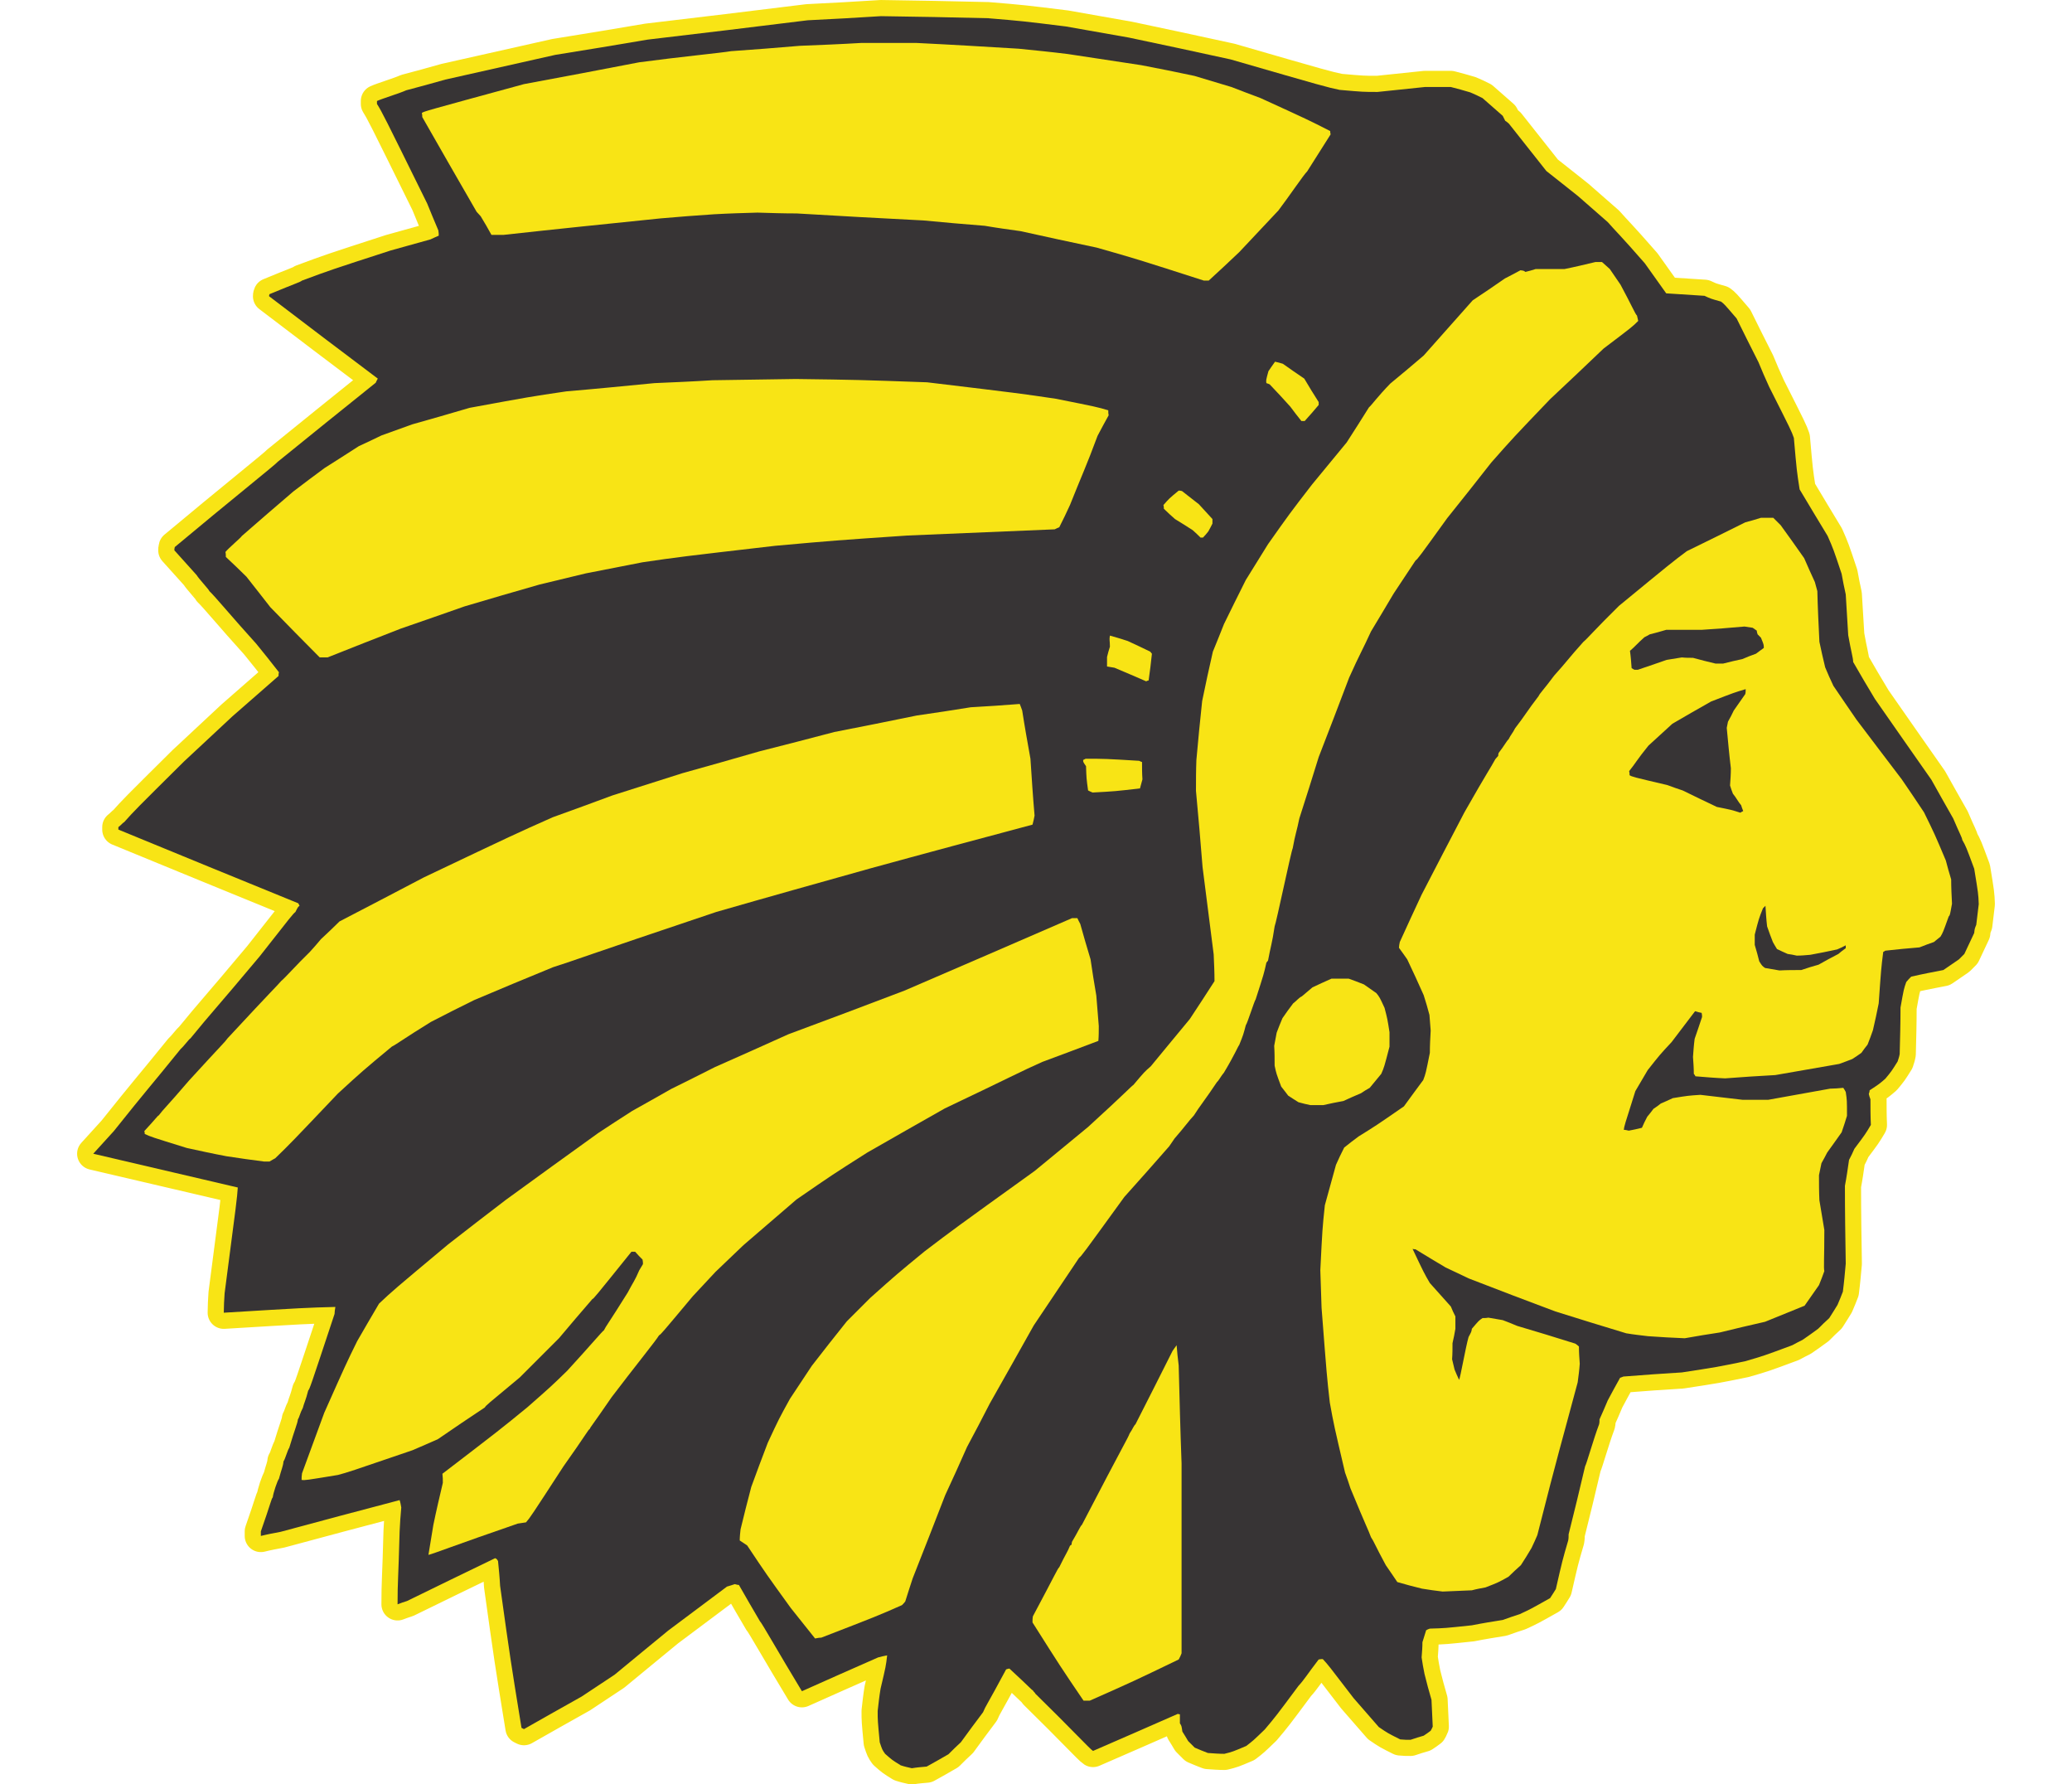 <?xml version="1.0" encoding="UTF-8"?>
<!DOCTYPE svg PUBLIC "-//W3C//DTD SVG 1.1//EN" "http://www.w3.org/Graphics/SVG/1.1/DTD/svg11.dtd">
<!-- Creator: CorelDRAW -->
<svg xmlns="http://www.w3.org/2000/svg" xml:space="preserve" width="7.848in" height="6.757in" version="1.1" style="shape-rendering:geometricPrecision; text-rendering:geometricPrecision; image-rendering:optimizeQuality; fill-rule:evenodd; clip-rule:evenodd"
viewBox="0 0 7847.73 7300.11"
 xmlns:xlink="http://www.w3.org/1999/xlink"
 xmlns:xodm="http://www.corel.com/coreldraw/odm/2003">
 <defs>
  <style type="text/css">
   <![CDATA[
    .str0 {stroke:#F8E415;stroke-width:132.15;stroke-linejoin:round;stroke-miterlimit:2.613}
    .fil0 {fill:none}
    .fil1 {fill:#373435}
    .fil2 {fill:#F8E415}
   ]]>
  </style>
 </defs>
 <g id="Layer_x0020__x0028_Black_x0020_and_x0020_White_x0029_">
  <g id="_2008732550128">
   <g>
    <path class="fil0 str0" d="M3415.84 7234.03c-15.17,-3.37 -30.33,-6.74 -45.5,-11.8 -35.39,-21.9 -35.39,-21.9 -64.03,-47.18 -11.8,-16.85 -11.8,-16.85 -21.9,-47.18 -8.42,-89.3 -8.42,-89.3 -8.42,-128.06 3.37,-30.33 6.73,-60.66 11.8,-90.99 21.9,-92.67 21.9,-92.67 26.96,-136.49 -11.8,1.69 -23.59,5.05 -37.07,8.43 -102.78,45.5 -207.25,90.99 -311.72,138.17 -96.05,-158.39 -165.13,-281.39 -171.87,-286.45 -28.65,-48.86 -57.28,-97.73 -85.93,-148.27 -5.05,0 -10.12,-1.69 -16.85,-3.37 -10.12,3.37 -20.22,6.74 -32.02,10.11 -79.2,58.98 -160.07,119.64 -240.95,180.29 -72.45,58.98 -144.91,119.64 -219.05,180.29 -43.81,28.65 -89.3,58.98 -134.8,89.3 -77.51,43.82 -156.7,87.62 -235.9,133.12 -3.37,-1.69 -6.74,-3.37 -10.11,-5.05 -45.5,-279.71 -45.5,-279.71 -87.62,-581.33 -1.69,-33.7 -5.06,-67.4 -8.43,-101.1 -5.05,-8.43 -5.05,-8.43 -11.8,-11.8 -119.64,57.29 -239.27,116.26 -360.59,175.24 -11.8,3.37 -25.27,8.42 -38.75,13.48 0,-96.05 3.37,-104.47 8.43,-298.24 1.68,-32.02 3.37,-64.03 6.73,-97.73 -1.68,-10.11 -3.37,-20.22 -6.73,-30.33 -161.77,42.13 -323.52,85.94 -486.97,129.75 -26.96,5.05 -53.92,10.11 -80.88,16.85 0,-5.05 0,-11.8 0,-18.53 40.43,-114.58 42.12,-131.43 48.86,-139.86 1.69,-16.85 18.54,-67.4 25.27,-75.82 10.12,-38.75 16.85,-50.55 18.54,-70.77 6.74,-8.43 16.85,-47.18 23.59,-55.61 21.9,-74.13 33.7,-99.41 35.39,-116.26 6.73,-10.11 8.42,-25.27 20.22,-47.18 5.05,-20.22 11.8,-30.33 21.9,-70.77 6.74,-8.42 6.74,-8.42 107.84,-313.41 0,-8.43 1.69,-18.54 3.37,-28.65 -123,3.37 -123,3.37 -456.63,23.59 0,-25.28 1.68,-52.24 3.37,-79.2 50.55,-385.87 50.55,-385.87 53.92,-433.04l-591.43 -138.17 84.25 -92.67c139.85,-175.24 144.91,-176.93 272.97,-335.31 15.16,-13.48 35.39,-42.13 40.44,-43.82 89.3,-109.52 101.1,-117.95 283.08,-335.31 134.8,-171.87 134.8,-171.87 146.59,-181.98 10.12,-20.22 10.12,-20.22 16.85,-25.27 -1.68,-3.37 -3.37,-6.74 -5.05,-10.11 -244.32,-99.42 -490.33,-200.52 -736.34,-301.62 0,-3.37 0,-6.73 0,-10.11 15.17,-11.8 16.85,-16.85 23.59,-20.22 43.81,-48.87 43.81,-48.87 244.33,-247.69 65.71,-60.66 131.42,-123 198.82,-185.35 62.35,-53.92 124.69,-109.53 188.72,-165.13 0,-5.05 0,-10.11 1.68,-15.16 -30.33,-38.75 -60.66,-77.51 -92.67,-116.26 -99.41,-109.53 -168.5,-193.78 -192.09,-215.68 -1.69,-6.74 -42.12,-48.86 -52.24,-65.71 -30.33,-33.7 -60.66,-67.4 -90.98,-101.1 0,-3.37 0,-8.43 1.68,-13.48 217.37,-181.98 417.88,-342.05 421.25,-348.79 133.12,-107.84 266.23,-215.68 401.03,-323.52 1.69,-5.06 5.05,-10.12 8.43,-16.85 -148.28,-111.22 -296.56,-224.11 -444.84,-337.01 0,-1.68 0,-5.05 1.68,-8.42 109.53,-45.5 124.69,-48.86 133.12,-55.6 117.95,-43.81 117.95,-43.81 362.27,-123 53.92,-15.17 107.84,-30.33 163.44,-45.5 10.11,-5.05 21.9,-10.11 33.7,-15.16 0,-6.74 0,-13.48 -1.69,-21.91 -15.16,-35.38 -30.33,-72.45 -45.49,-109.52 -181.98,-369.01 -181.98,-369.01 -205.57,-407.77 0,-3.37 0,-6.73 0,-11.79 21.9,-10.12 94.36,-32.02 119.64,-43.82 52.24,-13.48 106.15,-28.65 160.07,-43.81 149.97,-33.7 299.93,-67.4 449.89,-101.1 124.69,-20.22 251.07,-40.44 377.44,-62.35 217.37,-25.27 436.42,-52.23 655.47,-79.2 99.41,-5.05 198.82,-10.11 299.92,-16.85 144.91,1.69 291.5,5.05 438.1,8.43 141.54,11.8 141.54,11.8 318.47,33.7 85.93,15.16 171.87,30.33 257.8,45.5 138.17,28.65 276.34,58.97 416.19,89.3 390.91,112.9 390.91,112.9 446.52,124.69 96.05,8.42 96.05,8.42 155.02,8.42 64.03,-6.74 128.06,-13.48 193.77,-20.22 35.39,0 70.77,0 106.15,0 25.28,6.74 52.24,13.48 79.2,21.9 16.85,6.74 33.7,15.16 50.55,23.59 26.97,23.58 53.92,47.18 82.57,72.45 3.37,6.74 6.73,13.48 10.11,20.22 5.05,3.37 10.11,6.74 15.16,11.8 50.55,64.03 101.1,128.06 153.34,193.78 42.12,33.7 85.94,67.4 129.75,102.78 40.44,35.39 80.88,70.77 121.32,106.15 35.39,40.44 47.18,48.87 151.65,168.5 28.65,40.44 57.29,80.88 87.62,123.01 52.23,3.37 104.47,6.73 156.7,10.11 25.27,11.8 25.27,11.8 67.4,23.59 13.48,10.11 13.48,10.11 64.03,69.08 28.65,58.98 58.98,117.95 89.3,178.61 13.48,33.7 28.65,67.4 43.82,101.1 90.99,180.29 90.99,180.29 101.1,208.93 11.8,134.8 11.8,134.8 23.59,210.63 37.07,62.35 75.82,126.37 114.57,190.4 23.59,53.92 23.59,53.92 57.29,155.02 5.05,26.97 10.11,55.61 16.85,84.25 3.37,55.61 6.74,111.22 10.11,166.82 11.8,67.4 20.22,92.67 20.22,109.52 28.64,50.55 58.97,101.1 89.3,151.65 75.82,109.53 153.33,219.05 230.84,330.26 28.65,52.23 58.97,104.47 89.3,158.38 28.65,67.4 35.38,75.83 37.07,87.62 15.16,26.96 15.16,26.96 48.86,117.95 16.85,102.79 16.85,102.79 18.54,144.91 -3.37,26.96 -6.74,55.6 -10.11,84.25 -6.74,16.85 -6.74,16.85 -8.43,33.7 -13.48,28.65 -26.96,57.29 -40.43,85.94 -6.74,6.74 -13.48,13.48 -21.9,21.9 -20.22,13.48 -42.13,28.65 -64.03,43.81 -43.81,8.43 -87.62,16.85 -131.43,26.96 -6.74,6.74 -13.48,13.48 -20.22,21.9 -10.11,28.65 -10.11,28.65 -23.59,104.47 0,62.35 -1.69,126.37 -3.37,190.4 -1.69,10.11 -5.05,20.22 -8.43,30.33 -25.27,40.43 -25.27,40.43 -50.55,70.77 -25.27,21.9 -25.27,21.9 -64.03,47.18 0,5.05 -1.69,10.11 -3.37,15.16 1.69,6.74 3.37,13.48 6.74,21.9 0,33.7 0,69.09 1.69,104.47 -21.9,37.07 -21.9,37.07 -67.4,97.73 -6.74,15.16 -13.48,30.33 -21.9,45.5 -5.06,35.39 -10.12,70.77 -16.85,106.15 0,106.15 1.68,212.31 3.37,318.46 -3.37,37.07 -6.74,75.83 -11.8,114.58 -6.74,16.85 -13.48,35.39 -21.9,53.92 -10.11,16.85 -21.9,35.39 -33.7,53.92 -15.16,13.48 -30.33,28.65 -45.5,43.81 -20.22,15.16 -42.12,30.33 -64.03,45.5 -13.48,6.74 -26.96,13.48 -42.12,21.9 -117.95,43.81 -117.95,43.81 -193.78,65.71 -114.57,23.59 -114.57,23.59 -257.8,45.5 -79.2,5.05 -158.39,10.11 -239.27,16.85 -3.37,1.69 -8.43,3.37 -13.48,5.05 -16.85,30.33 -33.7,60.67 -50.55,92.68 -10.11,25.27 -21.9,50.55 -33.7,77.51 0,6.74 0,13.48 -1.69,20.22 -23.58,62.35 -50.55,160.08 -57.28,171.87 -21.9,92.67 -43.82,185.35 -67.4,278.02 0,8.43 0,16.85 -1.69,25.28 -23.59,80.88 -23.59,80.88 -50.55,198.83 -6.74,11.79 -15.16,23.58 -23.59,37.07 -80.88,45.5 -80.88,45.5 -124.69,65.71 -21.9,6.74 -45.5,15.17 -69.08,23.59 -42.13,6.74 -84.25,13.48 -126.38,21.9 -111.21,11.8 -111.21,11.8 -171.87,13.48 -5.05,1.69 -10.12,3.37 -15.17,6.74 -5.05,15.16 -10.11,32.01 -15.16,48.86 0,20.22 -1.69,40.44 -3.37,62.35 3.37,21.9 6.73,43.81 11.8,67.4 8.42,35.39 18.53,70.77 28.64,106.15 1.69,35.39 3.37,72.45 5.06,109.52 -1.69,5.06 -5.06,10.12 -8.43,16.85 -8.42,6.74 -18.54,13.48 -28.65,20.22 -16.85,5.05 -35.39,10.11 -53.92,16.85 -13.48,0 -26.96,0 -42.13,-1.69 -50.55,-25.27 -50.55,-25.27 -87.62,-50.55 -33.7,-38.75 -67.4,-77.51 -102.79,-117.95 -104.47,-136.49 -104.47,-136.49 -126.37,-160.07 -5.05,0 -10.12,0 -16.85,1.68 -45.5,58.98 -58.98,82.57 -82.57,107.84 -92.67,124.69 -92.67,124.69 -138.17,178.61 -47.18,45.5 -47.18,45.5 -75.83,67.4 -55.6,23.59 -55.6,23.59 -89.3,32.02 -21.9,0 -43.81,-1.69 -67.4,-3.37 -16.85,-6.74 -35.38,-13.48 -53.92,-21.9 -8.43,-8.42 -16.85,-16.85 -26.96,-26.96 -6.74,-11.8 -15.17,-25.28 -23.59,-38.75 -3.37,-23.59 -3.37,-23.59 -10.11,-33.7 0,-11.8 0,-23.59 0,-37.07 -1.69,0 -5.05,0 -8.43,-1.68 -114.57,50.55 -230.84,101.1 -347.11,151.65 -13.48,-8.43 -85.94,-87.62 -235.9,-234.22 -1.69,-5.05 -8.43,-8.42 -10.11,-13.48 -6.74,-3.37 -8.43,-8.43 -96.05,-89.3 -3.37,0 -8.43,1.68 -13.48,3.37 -77.51,144.91 -84.25,149.96 -94.36,175.24 -30.33,40.44 -60.66,80.88 -90.99,123 -16.85,15.16 -33.7,32.01 -50.55,48.86 -28.65,16.85 -58.97,33.7 -89.3,50.55 -20.22,1.69 -40.44,3.37 -60.66,6.74z"/>
    <path id="_1" class="fil1" d="M3415.84 7234.03c-15.17,-3.37 -30.33,-6.74 -45.5,-11.8 -35.39,-21.9 -35.39,-21.9 -64.03,-47.18 -11.8,-16.85 -11.8,-16.85 -21.9,-47.18 -8.42,-89.3 -8.42,-89.3 -8.42,-128.06 3.37,-30.33 6.73,-60.66 11.8,-90.99 21.9,-92.67 21.9,-92.67 26.96,-136.49 -11.8,1.69 -23.59,5.05 -37.07,8.43 -102.78,45.5 -207.25,90.99 -311.72,138.17 -96.05,-158.39 -165.13,-281.39 -171.87,-286.45 -28.65,-48.86 -57.28,-97.73 -85.93,-148.27 -5.05,0 -10.12,-1.69 -16.85,-3.37 -10.12,3.37 -20.22,6.74 -32.02,10.11 -79.2,58.98 -160.07,119.64 -240.95,180.29 -72.45,58.98 -144.91,119.64 -219.05,180.29 -43.81,28.65 -89.3,58.98 -134.8,89.3 -77.51,43.82 -156.7,87.62 -235.9,133.12 -3.37,-1.69 -6.74,-3.37 -10.11,-5.05 -45.5,-279.71 -45.5,-279.71 -87.62,-581.33 -1.69,-33.7 -5.06,-67.4 -8.43,-101.1 -5.05,-8.43 -5.05,-8.43 -11.8,-11.8 -119.64,57.29 -239.27,116.26 -360.59,175.24 -11.8,3.37 -25.27,8.42 -38.75,13.48 0,-96.05 3.37,-104.47 8.43,-298.24 1.68,-32.02 3.37,-64.03 6.73,-97.73 -1.68,-10.11 -3.37,-20.22 -6.73,-30.33 -161.77,42.13 -323.52,85.94 -486.97,129.75 -26.96,5.05 -53.92,10.11 -80.88,16.85 0,-5.05 0,-11.8 0,-18.53 40.43,-114.58 42.12,-131.43 48.86,-139.86 1.69,-16.85 18.54,-67.4 25.27,-75.82 10.12,-38.75 16.85,-50.55 18.54,-70.77 6.74,-8.43 16.85,-47.18 23.59,-55.61 21.9,-74.13 33.7,-99.41 35.39,-116.26 6.73,-10.11 8.42,-25.27 20.22,-47.18 5.05,-20.22 11.8,-30.33 21.9,-70.77 6.74,-8.42 6.74,-8.42 107.84,-313.41 0,-8.43 1.69,-18.54 3.37,-28.65 -123,3.37 -123,3.37 -456.63,23.59 0,-25.28 1.68,-52.24 3.37,-79.2 50.55,-385.87 50.55,-385.87 53.92,-433.04l-591.43 -138.17 84.25 -92.67c139.85,-175.24 144.91,-176.93 272.97,-335.31 15.16,-13.48 35.39,-42.13 40.44,-43.82 89.3,-109.52 101.1,-117.95 283.08,-335.31 134.8,-171.87 134.8,-171.87 146.59,-181.98 10.12,-20.22 10.12,-20.22 16.85,-25.27 -1.68,-3.37 -3.37,-6.74 -5.05,-10.11 -244.32,-99.42 -490.33,-200.52 -736.34,-301.62 0,-3.37 0,-6.73 0,-10.11 15.17,-11.8 16.85,-16.85 23.59,-20.22 43.81,-48.87 43.81,-48.87 244.33,-247.69 65.71,-60.66 131.42,-123 198.82,-185.35 62.35,-53.92 124.69,-109.53 188.72,-165.13 0,-5.05 0,-10.11 1.68,-15.16 -30.33,-38.75 -60.66,-77.51 -92.67,-116.26 -99.41,-109.53 -168.5,-193.78 -192.09,-215.68 -1.69,-6.74 -42.12,-48.86 -52.24,-65.71 -30.33,-33.7 -60.66,-67.4 -90.98,-101.1 0,-3.37 0,-8.43 1.68,-13.48 217.37,-181.98 417.88,-342.05 421.25,-348.79 133.12,-107.84 266.23,-215.68 401.03,-323.52 1.69,-5.06 5.05,-10.12 8.43,-16.85 -148.28,-111.22 -296.56,-224.11 -444.84,-337.01 0,-1.68 0,-5.05 1.68,-8.42 109.53,-45.5 124.69,-48.86 133.12,-55.6 117.95,-43.81 117.95,-43.81 362.27,-123 53.92,-15.17 107.84,-30.33 163.44,-45.5 10.11,-5.05 21.9,-10.11 33.7,-15.16 0,-6.74 0,-13.48 -1.69,-21.91 -15.16,-35.38 -30.33,-72.45 -45.49,-109.52 -181.98,-369.01 -181.98,-369.01 -205.57,-407.77 0,-3.37 0,-6.73 0,-11.79 21.9,-10.12 94.36,-32.02 119.64,-43.82 52.24,-13.48 106.15,-28.65 160.07,-43.81 149.97,-33.7 299.93,-67.4 449.89,-101.1 124.69,-20.22 251.07,-40.44 377.44,-62.35 217.37,-25.27 436.42,-52.23 655.47,-79.2 99.41,-5.05 198.82,-10.11 299.92,-16.85 144.91,1.69 291.5,5.05 438.1,8.43 141.54,11.8 141.54,11.8 318.47,33.7 85.93,15.16 171.87,30.33 257.8,45.5 138.17,28.65 276.34,58.97 416.19,89.3 390.91,112.9 390.91,112.9 446.52,124.69 96.05,8.42 96.05,8.42 155.02,8.42 64.03,-6.74 128.06,-13.48 193.77,-20.22 35.39,0 70.77,0 106.15,0 25.28,6.74 52.24,13.48 79.2,21.9 16.85,6.74 33.7,15.16 50.55,23.59 26.97,23.58 53.92,47.18 82.57,72.45 3.37,6.74 6.73,13.48 10.11,20.22 5.05,3.37 10.11,6.74 15.16,11.8 50.55,64.03 101.1,128.06 153.34,193.78 42.12,33.7 85.94,67.4 129.75,102.78 40.44,35.39 80.88,70.77 121.32,106.15 35.39,40.44 47.18,48.87 151.65,168.5 28.65,40.44 57.29,80.88 87.62,123.01 52.23,3.37 104.47,6.73 156.7,10.11 25.27,11.8 25.27,11.8 67.4,23.59 13.48,10.11 13.48,10.11 64.03,69.08 28.65,58.98 58.98,117.95 89.3,178.61 13.48,33.7 28.65,67.4 43.82,101.1 90.99,180.29 90.99,180.29 101.1,208.93 11.8,134.8 11.8,134.8 23.59,210.63 37.07,62.35 75.82,126.37 114.57,190.4 23.59,53.92 23.59,53.92 57.29,155.02 5.05,26.97 10.11,55.61 16.85,84.25 3.37,55.61 6.74,111.22 10.11,166.82 11.8,67.4 20.22,92.67 20.22,109.52 28.64,50.55 58.97,101.1 89.3,151.65 75.82,109.53 153.33,219.05 230.84,330.26 28.65,52.23 58.97,104.47 89.3,158.38 28.65,67.4 35.38,75.83 37.07,87.62 15.16,26.96 15.16,26.96 48.86,117.95 16.85,102.79 16.85,102.79 18.54,144.91 -3.37,26.96 -6.74,55.6 -10.11,84.25 -6.74,16.85 -6.74,16.85 -8.43,33.7 -13.48,28.65 -26.96,57.29 -40.43,85.94 -6.74,6.74 -13.48,13.48 -21.9,21.9 -20.22,13.48 -42.13,28.65 -64.03,43.81 -43.81,8.43 -87.62,16.85 -131.43,26.96 -6.74,6.74 -13.48,13.48 -20.22,21.9 -10.11,28.65 -10.11,28.65 -23.59,104.47 0,62.35 -1.69,126.37 -3.37,190.4 -1.69,10.11 -5.05,20.22 -8.43,30.33 -25.27,40.43 -25.27,40.43 -50.55,70.77 -25.27,21.9 -25.27,21.9 -64.03,47.18 0,5.05 -1.69,10.11 -3.37,15.16 1.69,6.74 3.37,13.48 6.74,21.9 0,33.7 0,69.09 1.69,104.47 -21.9,37.07 -21.9,37.07 -67.4,97.73 -6.74,15.16 -13.48,30.33 -21.9,45.5 -5.06,35.39 -10.12,70.77 -16.85,106.15 0,106.15 1.68,212.31 3.37,318.46 -3.37,37.07 -6.74,75.83 -11.8,114.58 -6.74,16.85 -13.48,35.39 -21.9,53.92 -10.11,16.85 -21.9,35.39 -33.7,53.92 -15.16,13.48 -30.33,28.65 -45.5,43.81 -20.22,15.16 -42.12,30.33 -64.03,45.5 -13.48,6.74 -26.96,13.48 -42.12,21.9 -117.95,43.81 -117.95,43.81 -193.78,65.71 -114.57,23.59 -114.57,23.59 -257.8,45.5 -79.2,5.05 -158.39,10.11 -239.27,16.85 -3.37,1.69 -8.43,3.37 -13.48,5.05 -16.85,30.33 -33.7,60.67 -50.55,92.68 -10.11,25.27 -21.9,50.55 -33.7,77.51 0,6.74 0,13.48 -1.69,20.22 -23.58,62.35 -50.55,160.08 -57.28,171.87 -21.9,92.67 -43.82,185.35 -67.4,278.02 0,8.43 0,16.85 -1.69,25.28 -23.59,80.88 -23.59,80.88 -50.55,198.83 -6.74,11.79 -15.16,23.58 -23.59,37.07 -80.88,45.5 -80.88,45.5 -124.69,65.71 -21.9,6.74 -45.5,15.17 -69.08,23.59 -42.13,6.74 -84.25,13.48 -126.38,21.9 -111.21,11.8 -111.21,11.8 -171.87,13.48 -5.05,1.69 -10.12,3.37 -15.17,6.74 -5.05,15.16 -10.11,32.01 -15.16,48.86 0,20.22 -1.69,40.44 -3.37,62.35 3.37,21.9 6.73,43.81 11.8,67.4 8.42,35.39 18.53,70.77 28.64,106.15 1.69,35.39 3.37,72.45 5.06,109.52 -1.69,5.06 -5.06,10.12 -8.43,16.85 -8.42,6.74 -18.54,13.48 -28.65,20.22 -16.85,5.05 -35.39,10.11 -53.92,16.85 -13.48,0 -26.96,0 -42.13,-1.69 -50.55,-25.27 -50.55,-25.27 -87.62,-50.55 -33.7,-38.75 -67.4,-77.51 -102.79,-117.95 -104.47,-136.49 -104.47,-136.49 -126.37,-160.07 -5.05,0 -10.12,0 -16.85,1.68 -45.5,58.98 -58.98,82.57 -82.57,107.84 -92.67,124.69 -92.67,124.69 -138.17,178.61 -47.18,45.5 -47.18,45.5 -75.83,67.4 -55.6,23.59 -55.6,23.59 -89.3,32.02 -21.9,0 -43.81,-1.69 -67.4,-3.37 -16.85,-6.74 -35.38,-13.48 -53.92,-21.9 -8.43,-8.42 -16.85,-16.85 -26.96,-26.96 -6.74,-11.8 -15.17,-25.28 -23.59,-38.75 -3.37,-23.59 -3.37,-23.59 -10.11,-33.7 0,-11.8 0,-23.59 0,-37.07 -1.69,0 -5.05,0 -8.43,-1.68 -114.57,50.55 -230.84,101.1 -347.11,151.65 -13.48,-8.43 -85.94,-87.62 -235.9,-234.22 -1.69,-5.05 -8.43,-8.42 -10.11,-13.48 -6.74,-3.37 -8.43,-8.43 -96.05,-89.3 -3.37,0 -8.43,1.68 -13.48,3.37 -77.51,144.91 -84.25,149.96 -94.36,175.24 -30.33,40.44 -60.66,80.88 -90.99,123 -16.85,15.16 -33.7,32.01 -50.55,48.86 -28.65,16.85 -58.97,33.7 -89.3,50.55 -20.22,1.69 -40.44,3.37 -60.66,6.74z"/>
   </g>
   <path class="fil2" d="M4118.48 6957.69c-92.68,-136.48 -92.68,-136.48 -208.94,-320.15 0,-8.42 0,-16.85 1.69,-25.27 90.98,-170.19 101.1,-195.46 107.83,-200.52 26.97,-55.6 33.7,-62.34 43.82,-87.62 1.68,-1.69 3.37,-3.37 6.73,-5.05 0,-3.37 0,-6.74 1.69,-11.8 23.59,-38.75 33.7,-64.03 40.44,-69.09 178.61,-343.73 185.35,-348.79 195.46,-374.07 11.8,-16.85 16.85,-32.01 23.59,-37.07 50.55,-99.41 101.1,-198.82 151.65,-299.92 5.05,-6.74 10.11,-15.16 16.85,-23.59 1.69,26.96 5.05,53.92 8.43,82.56 3.37,133.12 6.73,266.23 11.79,401.03 0,257.8 0,517.29 0,776.78 -3.37,8.42 -6.73,16.85 -11.79,25.27 -185.35,89.3 -185.35,89.3 -363.96,168.5 -8.42,0 -16.85,0 -25.27,0z"/>
   <path class="fil2" d="M3019.87 6703.26c-32.01,-40.44 -65.71,-82.57 -99.41,-124.69 -101.1,-139.85 -101.1,-139.85 -178.61,-256.12 -10.12,-6.73 -20.22,-13.48 -30.33,-20.22 0,-15.16 1.69,-30.33 3.37,-45.5 13.48,-57.29 28.65,-114.58 43.82,-173.55 21.9,-58.98 43.81,-119.64 67.4,-180.29 45.5,-97.73 45.5,-97.73 90.98,-180.29 28.65,-43.81 58.98,-89.3 89.31,-134.8 47.18,-60.66 94.36,-121.32 143.22,-181.98 32.01,-32.01 64.03,-64.03 96.05,-96.04 109.53,-97.73 109.53,-97.73 222.42,-190.41 119.64,-90.98 119.64,-90.98 449.89,-328.57 72.46,-58.98 144.92,-119.64 219.05,-180.29 151.65,-138.17 176.93,-166.81 185.36,-171.87 45.49,-53.92 45.49,-53.92 70.77,-75.82 52.24,-64.03 106.15,-128.06 160.07,-193.78 33.7,-50.55 67.4,-102.78 101.1,-155.02 0,-35.39 -1.68,-72.45 -3.37,-109.53 -15.16,-117.95 -30.33,-237.58 -45.5,-357.22 -8.42,-102.79 -16.85,-207.25 -26.96,-311.73 0,-42.12 0,-84.25 1.69,-126.37 6.73,-79.2 15.16,-160.08 23.58,-240.95 13.48,-67.4 28.65,-134.8 43.82,-202.2 15.16,-37.07 30.33,-74.14 45.5,-112.9 28.64,-58.98 58.97,-119.64 89.3,-180.29 30.33,-48.86 60.66,-97.73 90.98,-146.59 89.31,-126.37 89.31,-126.37 180.29,-244.32 47.18,-57.29 94.37,-114.58 141.54,-171.87 30.33,-47.18 60.66,-94.36 90.99,-143.22 11.8,-10.12 33.7,-42.13 87.62,-97.73 45.5,-37.07 90.99,-75.83 136.49,-114.58 65.71,-74.13 133.12,-149.96 200.52,-225.79 43.81,-28.64 87.62,-58.97 131.42,-89.3 20.22,-10.11 42.13,-21.9 64.03,-33.7 13.48,1.69 13.48,1.69 20.22,6.74 13.48,-3.37 26.96,-6.74 42.13,-11.8 38.75,0 77.51,0 117.95,0 42.12,-8.42 84.25,-18.53 126.37,-28.65 8.43,0 16.85,0 26.96,0 10.12,8.43 20.22,18.54 32.02,28.65 13.48,20.22 28.65,42.13 43.81,64.03 43.81,80.88 60.66,121.32 67.4,126.37 1.69,6.74 3.37,13.48 5.05,21.91 -23.59,23.58 -23.59,23.58 -141.54,112.89 -72.45,69.09 -144.91,138.17 -219.05,207.26 -151.65,158.38 -151.65,158.38 -240.95,259.48 -58.97,75.83 -119.64,151.65 -180.29,227.48 -117.95,163.44 -117.95,163.44 -129.75,173.55 -28.65,43.81 -58.97,89.3 -89.3,134.8 -30.33,50.55 -60.66,102.79 -92.67,155.02 -33.7,74.14 -45.5,90.99 -89.31,188.72 -40.43,107.84 -82.56,215.68 -124.68,325.2 -25.28,82.56 -52.24,166.81 -79.2,251.06 -10.11,50.55 -16.85,64.03 -26.96,121.32 -6.74,13.48 -67.41,304.99 -74.14,320.15 -10.12,69.09 -16.85,84.25 -26.97,139.85 -1.68,1.69 -3.37,5.05 -6.73,8.43 -10.12,45.49 -10.12,45.49 -43.82,149.96 -6.73,10.11 -33.7,97.73 -40.43,106.15 -10.12,38.75 -10.12,38.75 -26.97,80.88 -6.73,8.42 -16.85,37.07 -62.34,112.89 -11.8,13.48 -21.91,33.7 -28.65,38.76 -47.18,70.77 -72.45,101.1 -94.37,136.48 -23.58,25.28 -33.7,42.13 -79.19,94.37 -6.74,10.11 -13.48,20.22 -21.91,32.01 -60.66,69.09 -121.32,138.17 -183.66,207.25 -173.55,239.27 -173.55,239.27 -185.35,249.38 -60.66,90.98 -123,183.66 -185.35,276.33 -58.97,106.16 -119.64,212.31 -180.29,320.15 -30.33,58.98 -60.66,117.95 -92.67,176.93 -28.65,65.71 -58.98,131.43 -89.31,197.14 -43.81,112.9 -87.62,225.79 -133.11,340.37 -10.11,30.33 -20.22,62.35 -30.33,94.37 -3.37,5.05 -8.43,10.11 -13.48,15.16 -99.41,43.81 -99.41,43.81 -330.26,133.11 -8.43,0 -16.85,1.69 -25.28,3.37z"/>
   <path class="fil2" d="M5587.79 6511.17c-26.96,-3.37 -55.6,-6.74 -84.25,-11.8 -33.7,-8.43 -67.4,-16.85 -101.1,-26.96 -15.16,-21.9 -30.33,-45.5 -47.18,-69.09 -43.81,-80.88 -48.87,-97.73 -60.66,-114.58 -11.8,-32.01 -16.85,-37.07 -84.25,-200.51 -6.74,-20.22 -13.48,-42.12 -21.91,-64.03 -45.49,-193.77 -45.49,-193.77 -62.34,-286.45 -11.8,-104.47 -11.8,-104.47 -33.7,-387.55 -1.69,-50.55 -3.37,-101.1 -5.06,-153.33 8.43,-170.19 8.43,-170.19 18.54,-266.23 15.16,-53.92 30.33,-109.53 45.5,-165.13 10.11,-23.58 21.9,-47.18 33.7,-70.77 18.54,-15.16 38.75,-30.33 58.98,-45.5 70.77,-43.81 70.77,-43.81 185.35,-123 25.27,-35.39 52.23,-70.77 79.19,-107.84 10.12,-26.96 10.12,-26.96 26.97,-111.21 0,-30.33 1.68,-60.66 3.37,-90.99 -1.69,-20.22 -3.37,-42.12 -5.05,-64.03 -6.74,-26.96 -15.16,-53.92 -23.59,-80.88 -21.9,-48.86 -43.81,-97.73 -67.4,-146.59 -10.11,-15.16 -21.9,-30.33 -33.7,-47.18 0,-6.74 1.69,-15.16 3.37,-23.59 28.64,-64.03 58.97,-128.06 89.3,-193.77 57.28,-111.21 116.26,-224.1 175.24,-337 97.73,-171.87 104.47,-176.93 126.37,-217.36 3.37,-3.37 6.74,-8.43 11.8,-13.48 0,-3.37 0,-6.74 1.69,-11.8 23.58,-30.33 33.7,-50.55 40.43,-55.6 10.12,-20.22 16.85,-25.28 26.97,-45.5 40.43,-52.24 50.55,-72.45 96.05,-131.43 5.05,-11.79 20.22,-25.27 64.03,-84.25 48.86,-53.92 58.98,-70.77 119.64,-138.17 13.48,-10.11 48.86,-52.24 144.91,-146.59 217.36,-178.61 217.36,-178.61 278.03,-224.1 79.2,-38.75 158.38,-77.51 239.27,-117.95 20.22,-5.05 42.13,-11.8 64.03,-18.54 16.85,0 33.7,0 50.55,0 10.11,10.11 20.22,20.22 30.33,30.33 32.02,43.81 64.03,89.3 96.05,134.8 13.48,32.01 28.65,64.03 43.81,97.73 3.37,11.8 6.74,23.59 10.12,37.07 1.68,69.09 5.05,138.17 8.42,207.25 6.74,33.7 15.16,69.09 23.59,104.47 10.11,25.28 21.9,50.55 33.7,75.83 30.33,45.5 62.35,90.99 94.36,138.17 60.66,80.88 123,161.77 185.35,244.33 30.33,43.81 60.66,89.3 90.99,134.8 43.81,89.3 43.81,89.3 89.3,197.14 6.74,25.27 13.48,50.55 21.9,77.51 0,32.01 1.69,65.71 3.37,99.41 -8.43,47.18 -8.43,47.18 -13.48,52.24 -23.59,65.71 -23.59,65.71 -33.7,82.56 -8.42,6.74 -16.85,13.48 -26.96,21.9 -18.54,6.74 -38.75,13.48 -58.98,21.91 -45.5,3.37 -92.67,8.42 -139.85,13.48 -1.69,1.69 -5.05,3.37 -8.42,5.05 -8.43,67.4 -8.43,67.4 -18.54,210.63 -6.74,35.39 -15.16,72.45 -23.59,109.52 -6.74,18.54 -13.48,38.75 -21.9,58.98 -8.42,10.11 -16.85,21.9 -25.27,33.7 -11.8,8.42 -23.59,16.85 -37.07,25.27 -16.85,6.74 -35.39,13.48 -53.92,20.22 -85.94,15.16 -173.55,30.33 -261.18,45.5 -67.4,3.37 -136.49,8.42 -205.57,13.48 -40.44,-1.68 -80.88,-5.05 -121.32,-8.42 -1.68,-3.37 -3.37,-6.74 -6.73,-10.11 0,-21.91 -1.69,-45.5 -3.37,-69.09 1.69,-23.59 3.37,-48.86 6.74,-74.14 10.11,-28.65 20.22,-58.97 30.33,-89.3 0,-5.05 0,-10.11 -1.69,-16.85 -8.43,-1.69 -16.85,-3.37 -26.96,-6.74 -32.02,42.13 -64.03,84.25 -96.05,126.38 -47.18,50.55 -47.18,50.55 -97.73,114.57 -16.85,28.65 -33.7,57.29 -50.55,85.94 -45.5,143.23 -45.5,143.23 -47.18,158.39 6.73,0 13.48,1.69 20.22,3.37 16.85,-3.37 35.39,-6.74 53.92,-11.8 6.74,-15.16 13.48,-30.33 21.9,-45.5 8.43,-10.11 16.85,-20.22 25.28,-32.01 10.11,-6.74 20.22,-13.48 30.33,-21.9 15.16,-6.74 32.01,-13.48 48.86,-21.9 62.35,-10.11 62.35,-10.11 112.9,-13.48 57.29,6.74 114.57,13.48 171.87,20.22 35.39,0 70.77,0 106.15,0 84.25,-15.17 168.5,-30.33 252.75,-45.5 16.85,0 35.39,-1.69 53.92,-3.37 3.37,5.05 6.74,10.12 10.11,16.85 5.05,33.7 5.05,33.7 5.05,97.73 -6.74,21.9 -13.48,43.81 -21.9,67.4 -18.54,26.96 -38.75,53.92 -58.98,82.56 -6.73,13.48 -15.16,28.65 -23.58,43.82 -3.37,15.16 -6.74,32.01 -10.12,48.86 0,33.7 0,67.4 1.69,102.79 6.74,40.43 13.48,80.88 20.22,121.32 0,117.95 -3.37,155.02 0,168.5 -6.74,18.54 -13.48,37.07 -21.91,57.29 -18.53,26.96 -38.75,55.6 -58.97,84.25 -53.92,21.9 -107.84,43.81 -161.76,65.71 -60.67,13.48 -123,28.65 -185.35,43.81 -47.18,6.74 -94.37,15.17 -143.23,23.59 -48.86,-1.69 -99.41,-5.05 -149.96,-8.42 -28.65,-3.37 -58.98,-6.74 -89.3,-11.8 -96.05,-28.65 -192.09,-58.98 -289.82,-89.3 -117.95,-43.82 -235.9,-89.3 -353.85,-134.8 -32.01,-15.17 -64.03,-30.33 -96.05,-45.5 -40.44,-23.59 -80.88,-48.87 -123,-74.14 -3.37,0 -6.74,0 -11.8,-1.69 47.18,99.41 47.18,99.41 70.77,139.85 28.65,32.02 57.28,64.03 85.93,96.05 5.06,13.48 11.8,26.96 18.54,40.44 0,16.85 0,33.7 0,50.55 -3.37,18.54 -6.74,38.75 -11.8,58.98 0,21.9 0,43.81 -1.68,65.71 3.37,13.48 6.73,26.96 10.11,42.12 5.05,13.48 11.8,26.97 18.53,42.13 5.06,-8.43 26.97,-134.8 38.76,-175.24 11.79,-21.9 11.79,-21.9 13.48,-33.7 28.65,-33.7 28.65,-33.7 43.81,-43.81 6.74,0 15.17,0 23.59,-1.69 18.54,3.37 38.75,6.74 58.98,10.11 18.53,6.74 38.75,15.17 58.97,23.59 79.2,23.59 158.39,47.18 237.59,72.45 5.05,3.37 10.11,6.74 15.16,11.8 0,23.59 1.69,47.18 3.37,70.77 -1.69,25.27 -5.06,50.55 -8.43,75.82 -72.45,271.29 -75.82,272.97 -165.13,625.13 -6.73,16.85 -15.16,33.7 -23.58,52.24 -13.48,23.58 -28.65,47.18 -43.82,70.77 -16.85,15.16 -33.7,30.33 -50.55,47.18 -42.12,23.58 -42.12,23.58 -94.36,43.81 -18.53,3.37 -37.07,6.74 -55.6,11.8 -38.75,1.68 -79.2,3.37 -119.64,5.05z"/>
   <path class="fil2" d="M1437.66 6361.2c6.73,-40.43 13.48,-80.88 20.22,-123 11.8,-57.28 25.28,-114.57 38.75,-171.87 0,-11.8 0,-23.59 -1.69,-37.07 237.59,-181.98 237.59,-181.98 348.79,-272.97 97.73,-85.94 97.73,-85.94 161.77,-148.28 96.05,-104.47 144.91,-163.44 149.96,-165.12 10.11,-20.22 16.85,-25.28 97.73,-155.02 21.9,-42.12 28.64,-47.18 47.18,-90.98 5.05,-8.43 10.11,-16.85 15.16,-25.28 0,-5.05 0,-11.8 -1.68,-18.54 -10.11,-10.11 -20.22,-20.22 -30.33,-32.01 -5.05,0 -10.11,0 -15.16,0 -153.34,190.4 -153.34,190.4 -160.08,193.78 -45.5,52.23 -90.98,106.15 -136.48,160.07 -52.24,52.24 -106.15,106.15 -160.08,160.08 -138.17,114.57 -138.17,114.57 -143.22,123 -64.03,42.12 -128.07,85.93 -192.09,129.75 -33.7,15.16 -69.09,30.33 -104.47,45.5 -261.17,89.3 -261.17,89.3 -304.98,101.1 -133.12,21.9 -133.12,21.9 -148.28,20.22 0,-8.42 0,-16.85 1.69,-26.96 30.33,-82.56 60.66,-165.13 90.98,-247.69 89.31,-200.51 89.31,-200.51 134.81,-293.19 28.64,-50.55 58.97,-101.1 89.3,-153.34 57.28,-53.92 57.28,-53.92 283.07,-242.64 77.51,-60.66 156.7,-121.32 235.9,-181.97 124.69,-90.99 251.07,-181.98 377.44,-272.97 45.5,-30.33 92.68,-60.66 139.85,-90.98 52.24,-28.65 104.47,-58.98 158.39,-89.31 58.98,-28.64 117.95,-58.97 178.61,-89.3 99.42,-43.81 200.52,-89.3 301.62,-134.8 158.39,-58.97 316.77,-117.95 475.16,-178.61 227.48,-97.73 456.63,-197.14 685.79,-296.56 6.74,0 13.48,0 21.9,0 3.37,6.74 6.74,15.16 11.8,23.59 13.48,47.18 26.96,96.05 42.13,144.91 6.73,48.86 15.16,97.73 23.58,148.28 3.37,40.43 6.74,82.56 10.12,124.68 0,20.22 0,40.44 -1.69,60.67 -75.83,28.64 -151.65,57.28 -229.16,85.93 -87.62,38.75 -129.75,62.35 -399.34,190.4 -104.47,58.98 -210.63,119.64 -316.78,180.29 -143.22,90.99 -143.22,90.99 -289.82,192.09 -72.45,62.35 -144.92,124.69 -217.37,187.04 -37.07,35.39 -75.82,72.45 -114.57,109.52 -30.33,32.02 -60.66,65.72 -92.68,99.42 -129.75,155.02 -129.75,155.02 -138.17,160.07 -10.11,18.54 -104.47,134.8 -193.78,252.75 -80.88,117.95 -87.62,123 -89.3,129.75 -6.74,3.37 -16.85,25.28 -107.84,153.34 -134.8,207.25 -134.8,207.25 -153.33,229.16 -10.12,1.69 -21.9,3.37 -33.7,5.05 -259.49,89.3 -343.74,123 -365.64,128.06z"/>
   <path class="fil2" d="M765.34 4752.04c-50.55,-6.74 -102.78,-13.48 -155.02,-21.9 -53.92,-10.12 -107.84,-21.9 -161.76,-33.7 -146.59,-45.5 -146.59,-45.5 -171.87,-57.29 0,-3.37 0,-6.74 -1.69,-11.8 47.18,-50.55 53.92,-62.35 58.98,-64.03 20.22,-26.96 33.7,-37.07 123,-141.54 141.54,-155.02 146.59,-156.7 158.39,-173.55 193.77,-208.93 198.83,-210.62 220.74,-235.9 11.8,-8.42 62.35,-65.71 116.26,-117.95 15.16,-16.85 30.33,-33.7 45.5,-52.23 25.27,-23.59 50.55,-47.18 75.82,-72.46 114.58,-58.97 229.16,-119.63 345.43,-180.29 375.75,-178.61 375.75,-178.61 527.4,-246.01 80.88,-28.65 161.76,-58.97 244.33,-89.3 94.36,-30.33 190.4,-60.66 286.45,-90.99 104.47,-28.65 208.94,-58.97 315.09,-89.3 101.1,-25.27 203.88,-52.23 306.67,-79.2 111.21,-21.9 224.1,-43.81 337,-67.4 72.45,-10.11 146.59,-21.9 220.74,-33.7 65.71,-3.37 133.11,-8.42 200.51,-13.48 3.37,8.42 6.74,16.85 10.11,26.96 10.12,65.71 21.91,131.43 33.7,197.14 5.06,77.51 10.12,155.02 16.85,232.53 -1.68,11.79 -5.05,23.58 -8.42,37.07 -220.74,58.97 -441.47,117.95 -662.2,178.61 -210.63,58.98 -421.25,117.95 -631.88,178.61 -537.51,180.29 -596.49,203.89 -667.25,225.79 -107.84,43.81 -215.68,89.3 -323.52,134.8 -58.97,28.65 -117.95,58.98 -176.92,89.3 -109.53,67.4 -139.85,90.99 -160.08,101.1 -119.63,99.42 -119.63,99.42 -220.73,192.09 -192.09,202.2 -192.09,202.2 -256.12,264.54 -6.74,3.37 -15.16,8.43 -23.59,13.48 -6.73,0 -13.48,0 -21.9,0z"/>
   <path class="fil2" d="M5046.92 4521.19c-15.17,-3.37 -32.02,-6.74 -48.87,-11.8 -13.48,-8.43 -26.96,-16.85 -42.12,-26.96 -8.43,-11.8 -18.54,-23.59 -28.65,-37.07 -20.22,-53.92 -20.22,-53.92 -26.96,-85.93 0,-26.97 0,-53.92 -1.69,-80.88 3.37,-16.85 6.74,-35.39 10.11,-53.92 6.74,-18.54 15.16,-38.76 23.59,-58.98 13.48,-20.22 28.65,-40.44 43.81,-60.66 11.8,-8.43 23.59,-23.59 35.39,-28.65 13.48,-11.8 28.65,-23.59 43.81,-37.07 25.28,-11.8 50.55,-23.59 77.51,-35.39 23.59,0 47.18,0 70.77,0 20.22,6.74 40.44,15.16 62.35,23.59 16.85,11.8 33.7,23.58 50.55,35.38 13.48,16.85 13.48,16.85 33.7,60.67 11.8,45.49 11.8,45.49 20.22,99.41 0,18.54 0,38.75 0,58.97 -21.9,84.25 -21.9,84.25 -33.7,111.22 -15.16,18.53 -30.33,37.07 -47.18,57.28 -11.79,6.74 -23.58,13.48 -35.38,21.9 -23.59,10.12 -47.18,20.22 -72.45,32.02 -26.97,5.05 -53.92,10.11 -82.57,16.85 -16.85,0 -33.7,0 -52.23,0z"/>
   <path class="fil1" d="M6966.12 3970.2c-18.53,-3.37 -38.75,-6.74 -58.97,-10.11 -11.8,-8.43 -11.8,-8.43 -23.59,-26.97 -5.05,-21.9 -11.8,-43.81 -18.54,-67.4 0,-13.48 0,-26.96 0,-42.12 16.85,-65.71 16.85,-65.71 33.7,-107.84 3.37,-3.37 6.74,-6.74 10.11,-10.11 1.69,26.96 3.37,55.6 6.74,84.25 6.74,20.22 15.16,42.12 23.59,64.03 5.05,8.43 10.11,18.54 16.85,28.65 13.48,6.74 28.65,13.48 43.81,20.22 11.8,1.68 23.59,3.37 37.07,6.74 18.53,0 37.07,-1.69 55.6,-3.37 35.38,-6.74 72.45,-13.48 109.52,-21.9 11.8,-5.05 23.59,-10.11 35.39,-16.85 0,3.37 0,6.74 0,11.8 -10.11,6.74 -20.22,15.16 -30.33,23.59 -26.96,13.48 -53.92,28.65 -80.88,43.81 -23.59,6.74 -47.18,13.48 -70.77,21.9 -28.65,0 -58.97,0 -89.3,1.69z"/>
   <path class="fil1" d="M6806.05 3324.85c-37.07,-11.8 -37.07,-11.8 -96.05,-23.59 -45.5,-21.9 -92.68,-43.81 -139.85,-67.4 -20.22,-6.74 -40.44,-13.48 -62.35,-21.9 -143.23,-33.7 -143.23,-33.7 -155.02,-40.44 0,-5.05 0,-10.11 -1.68,-16.85 23.58,-28.65 33.7,-48.86 79.2,-104.47 32.01,-28.64 64.03,-58.97 97.73,-89.3 52.24,-30.33 104.47,-60.66 158.39,-90.98 96.05,-37.07 96.05,-37.07 141.54,-50.55 0,6.73 0,13.48 -1.69,20.22 -15.16,21.9 -30.33,43.81 -47.18,67.4 -6.73,15.16 -15.16,30.33 -23.58,45.5 -1.69,8.42 -3.37,16.85 -5.05,25.27 5.05,53.92 10.11,109.53 16.85,165.13 0,23.59 -1.69,47.18 -3.37,70.77 3.37,10.12 6.74,21.9 11.8,33.7 11.8,13.48 21.9,33.7 33.7,47.18 1.69,6.74 5.05,15.16 8.43,23.59 -3.37,1.69 -6.74,3.37 -11.8,6.74z"/>
   <path class="fil2" d="M4155.55 3242.28c-5.05,-1.68 -11.8,-5.05 -18.54,-8.42 -6.73,-48.87 -6.73,-48.87 -8.42,-99.42 -11.8,-16.85 -11.8,-16.85 -11.8,-25.27 3.37,-1.69 6.74,-3.37 10.11,-5.05 79.2,0 79.2,0 219.05,8.42 3.37,1.69 6.74,3.37 11.8,5.05 0,23.59 0,47.18 1.69,70.77 -3.37,11.8 -6.74,23.59 -10.11,37.07 -101.1,11.8 -101.1,11.8 -193.78,16.85z"/>
   <path class="fil2" d="M4374.6 2787.33c-42.12,-18.53 -85.94,-37.07 -129.75,-55.6 -10.11,-1.69 -20.22,-3.37 -30.33,-5.05 0,-11.8 0,-25.27 0,-38.75 3.37,-13.48 6.73,-26.96 11.8,-42.13 0,-25.27 -3.37,-28.64 0,-45.5 23.58,6.74 47.18,13.48 72.45,21.91 30.33,13.48 60.66,28.65 92.67,43.81 1.69,1.69 3.37,5.05 6.74,8.42 -3.37,35.39 -8.42,72.45 -13.48,109.53 -3.37,0 -6.73,1.69 -10.11,3.37z"/>
   <path class="fil1" d="M6373 2740.16c-3.37,-1.69 -6.74,-3.37 -11.8,-6.74 -1.69,-23.59 -3.37,-47.18 -6.74,-70.77 20.22,-16.85 30.33,-30.33 58.98,-55.6 6.73,-3.37 13.48,-6.74 21.9,-11.8 21.9,-5.05 43.81,-11.8 67.4,-18.53 47.18,0 96.05,0 144.91,0 57.29,-3.37 116.26,-8.43 175.24,-13.48 10.11,1.69 21.9,3.37 33.7,5.05 5.05,3.37 10.11,6.74 16.85,11.8 0,5.05 1.68,10.11 3.37,15.16 3.37,3.37 8.43,8.43 13.48,13.48 11.8,28.65 11.8,28.65 11.8,42.13 -10.12,6.73 -20.22,15.16 -32.02,23.58 -18.53,6.74 -37.07,13.48 -55.6,21.9 -25.27,5.06 -52.24,11.8 -79.2,18.54 -10.11,0 -20.22,0 -30.33,0 -30.33,-6.74 -60.67,-15.16 -92.68,-23.59 -15.16,0 -30.33,0 -45.5,-1.68 -20.22,3.37 -40.44,6.73 -62.35,10.11 -38.75,13.48 -77.51,26.96 -117.95,40.44 -3.37,0 -8.42,0 -13.48,0z"/>
   <path class="fil2" d="M992.82 2689.61c-67.4,-67.4 -134.8,-136.49 -202.2,-205.57 -32.02,-40.44 -64.03,-82.56 -97.73,-124.69 -26.96,-26.96 -55.6,-53.92 -84.25,-80.88 0,-6.74 0,-13.48 -1.69,-20.22 11.8,-15.16 64.03,-58.97 67.4,-65.71 69.09,-60.66 139.86,-121.32 210.63,-181.98 42.12,-32.01 84.25,-64.03 128.06,-96.05 45.5,-28.64 92.68,-58.97 139.85,-89.3 30.33,-13.48 60.67,-28.65 92.68,-43.81 42.12,-15.16 84.25,-30.33 126.37,-45.5 77.52,-21.9 155.02,-43.81 234.22,-67.4 247.69,-45.5 247.69,-45.5 395.97,-67.4 119.64,-10.11 239.27,-21.9 360.59,-33.7 79.2,-3.37 158.39,-6.74 237.59,-11.8 112.9,-1.68 225.79,-3.37 340.37,-5.05 252.75,3.37 252.75,3.37 537.52,13.48 379.12,45.5 379.12,45.5 527.4,67.4 168.5,33.7 168.5,33.7 213.99,47.18 0,6.74 0,13.48 1.68,20.22 -15.16,26.96 -30.33,55.6 -45.49,84.25 -45.5,123 -67.4,168.5 -112.9,283.08 -13.48,30.33 -28.65,60.66 -43.82,90.98 -5.05,1.69 -11.79,5.05 -18.53,8.43 -200.52,8.42 -401.03,16.85 -601.54,25.27 -298.24,20.22 -298.24,20.22 -542.57,42.13 -392.6,45.5 -392.6,45.5 -542.56,67.4 -77.51,15.16 -155.02,30.33 -232.53,45.5 -62.35,15.16 -124.69,30.33 -188.72,45.5 -101.1,28.65 -203.89,58.97 -306.67,89.3 -85.93,30.33 -173.55,60.66 -261.17,90.99 -99.42,38.75 -198.83,77.51 -299.93,117.95 -10.11,0 -20.22,0 -32.01,0z"/>
   <path class="fil2" d="M4597.02 2199.27c-10.12,-10.11 -20.22,-20.22 -32.02,-30.33 -23.58,-15.16 -47.18,-30.33 -72.45,-45.5 -15.16,-13.48 -30.33,-26.96 -45.5,-42.12 0,-5.05 0,-10.11 -1.68,-15.16 23.58,-26.97 23.58,-26.97 62.35,-58.98 3.37,0 8.42,0 13.48,1.69 21.9,16.85 45.5,35.38 69.09,53.92 18.54,20.22 37.07,40.44 55.6,60.66 0,5.05 0,11.8 0,18.54 -5.05,10.11 -10.11,20.22 -16.85,32.01 -6.74,8.43 -13.48,16.85 -21.9,25.28 -3.37,0 -6.74,0 -10.11,0z"/>
   <path class="fil2" d="M5009.84 1722.42c-15.16,-18.54 -30.33,-38.75 -45.5,-58.98 -26.96,-30.33 -55.6,-60.66 -84.25,-90.99 -3.37,-1.68 -8.42,-3.37 -13.48,-5.05 -1.69,-11.8 -1.69,-11.8 8.42,-48.86 8.43,-11.8 16.85,-25.28 26.96,-38.75 10.12,1.69 20.22,5.05 32.02,8.42 28.65,20.22 57.29,40.44 87.62,60.67 18.54,32.01 38.75,64.03 58.98,96.04 0,3.37 0,6.74 0,11.8 -18.54,21.9 -37.07,43.82 -57.29,65.72 -3.37,0 -8.43,0 -13.48,0z"/>
   <path class="fil2" d="M4610.5 1147.84c-278.02,-89.3 -278.02,-89.3 -438.1,-134.8 -102.79,-21.9 -207.25,-43.81 -311.72,-67.4 -48.87,-6.74 -97.73,-13.48 -146.59,-21.9 -82.57,-6.74 -166.82,-13.48 -251.07,-21.9 -171.87,-8.43 -345.42,-18.54 -518.97,-28.65 -52.24,0 -106.15,-1.69 -160.08,-3.37 -58.97,1.69 -117.95,3.37 -176.92,6.74 -72.45,5.05 -144.92,10.11 -219.05,16.85 -213.99,21.9 -427.99,43.81 -641.98,67.4 -16.85,0 -33.7,0 -50.55,0 -13.48,-25.27 -28.65,-50.55 -43.81,-75.82 -5.06,-5.05 -10.12,-11.8 -16.85,-18.54 -74.14,-128.06 -148.28,-257.8 -222.42,-387.55 0,-5.05 0,-10.11 -1.69,-16.85 10.12,-6.74 10.12,-6.74 417.88,-117.95 156.7,-28.65 313.41,-58.98 471.8,-89.3 163.44,-21.9 337,-38.75 375.75,-45.5 92.68,-6.74 187.04,-13.48 281.39,-21.9 84.25,-3.37 168.5,-6.74 252.75,-11.8 74.14,0 148.28,0 222.42,0 139.85,6.74 279.71,15.16 419.56,23.59 67.4,6.73 134.8,13.48 202.2,21.9 99.41,15.16 198.83,30.33 299.93,45.5 72.45,13.48 144.91,28.65 217.36,43.81 50.55,15.16 101.1,30.33 151.65,45.5 38.75,15.16 79.2,30.33 119.64,45.5 195.46,89.3 195.46,89.3 284.76,134.8 0,3.37 0,8.42 1.69,13.48 -32.01,50.55 -64.03,101.1 -96.05,151.65 -11.8,10.12 -79.2,109.53 -117.95,160.08 -52.24,55.6 -106.15,112.9 -160.08,170.19 -40.43,38.75 -82.56,77.51 -124.68,116.26 -6.74,0 -13.48,0 -20.22,0z"/>
  </g>
 </g>
</svg>
